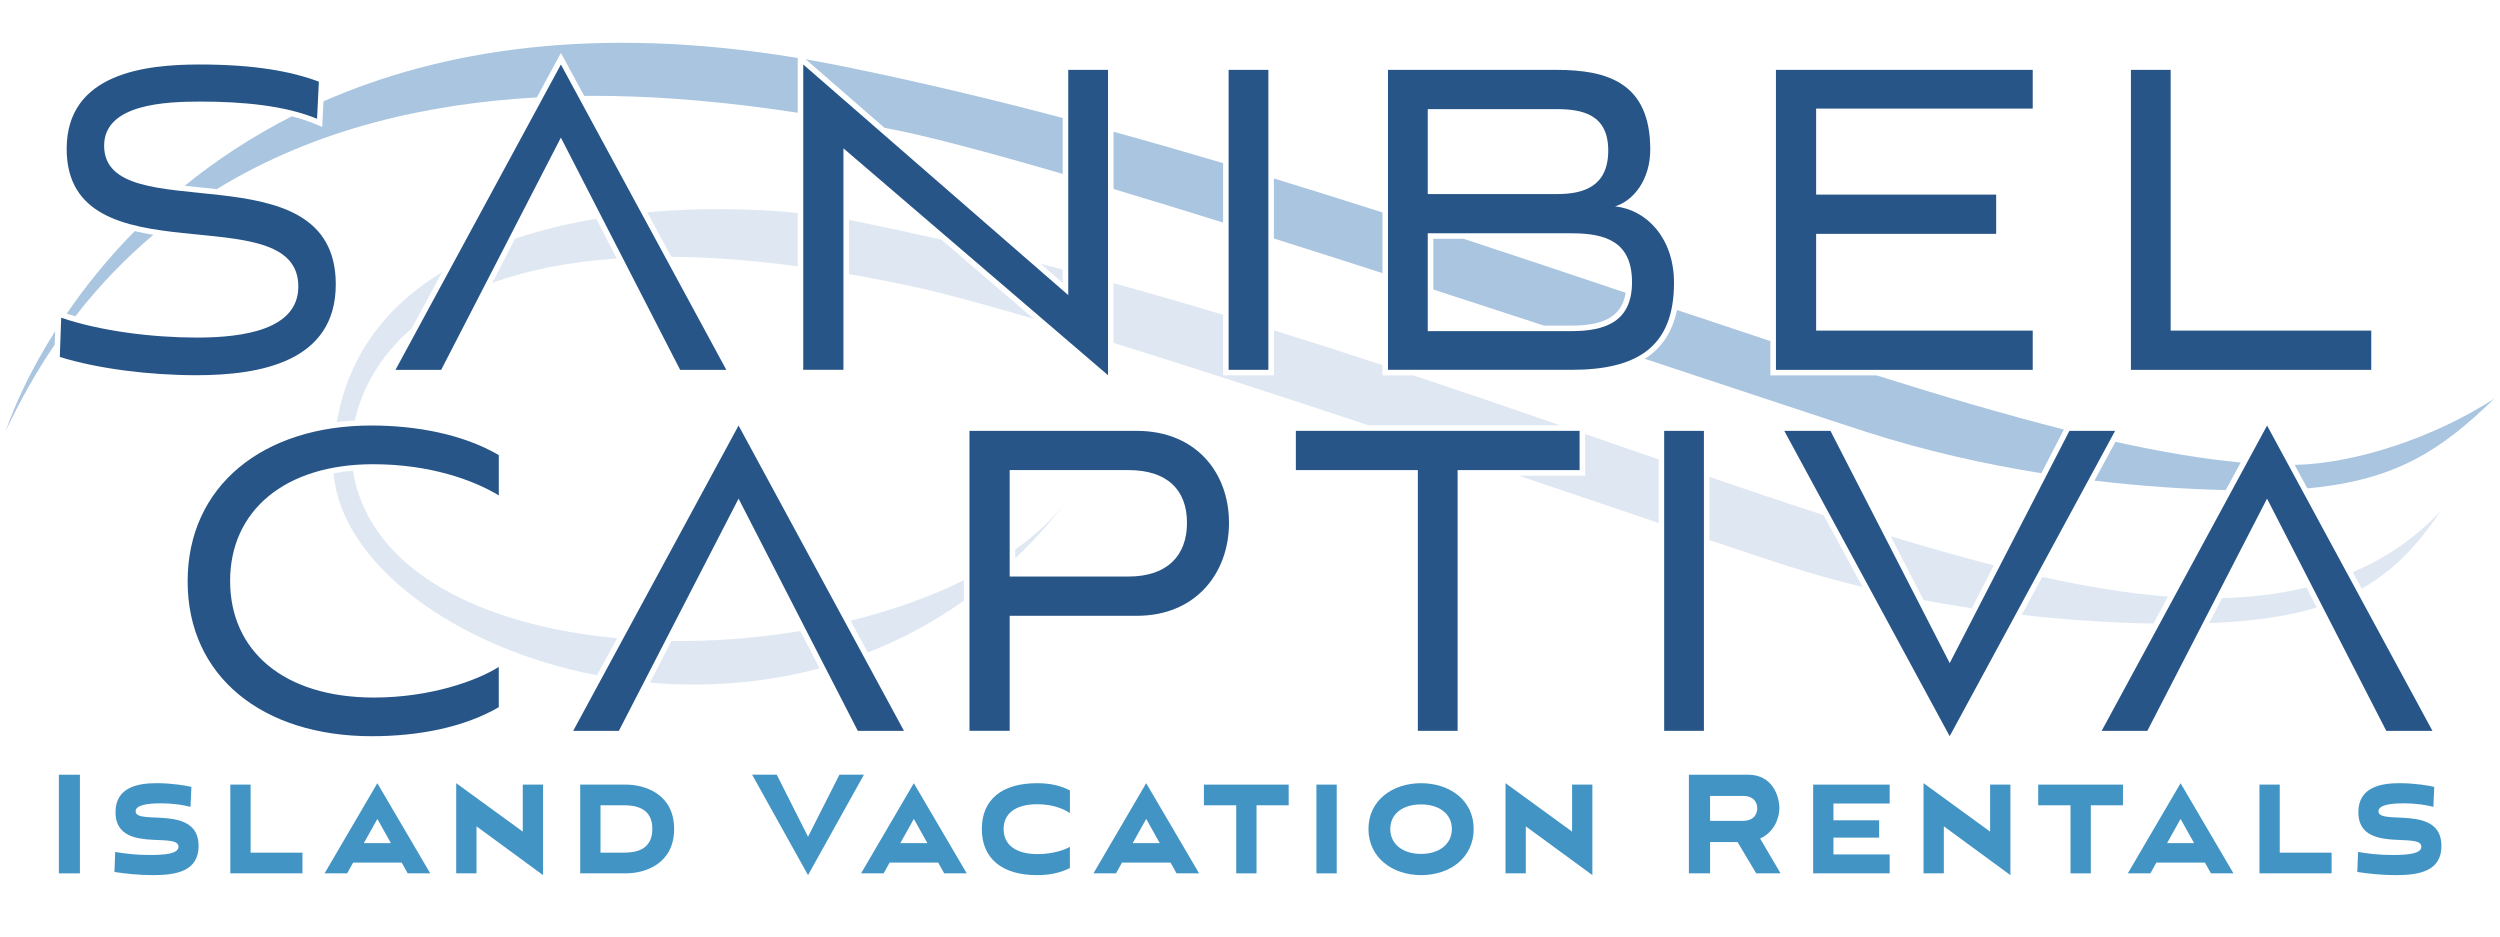<?xml version="1.0" encoding="UTF-8"?>
<svg id="Layer_1" xmlns="http://www.w3.org/2000/svg" version="1.1" viewBox="0 0 975.71 365.84" width="975.71" height="365.84">
  <!-- Generator: Adobe Illustrator 29.0.1, SVG Export Plug-In . SVG Version: 2.1.0 Build 192)  -->
  <defs>
    <style>
      .st0 {
        fill: #275588;
      }

      .st1 {
        fill: #dfe8f2;
      }

      .st2 {
        fill: #a9c5e0;
      }

      .st3 {
        fill: #4294c4;
      }
    </style>
  </defs>
  <g>
    <g>
      <path class="st0" d="M123.74,46.36c-12.66-5.25-29.42-6.71-45.47-6.71-13.38,0-37.63.84-37.63,17.2,0,33.36,90.41,0,90.41,54.13,0,30.21-29.42,35.46-54.39,35.46-18.37,0-38.52-2.52-53.32-7.13l.54-15.32c15.34,5.25,35.67,7.76,52.96,7.76,18.37,0,39.59-3.15,39.59-19.93,0-36.09-90.41-1.68-90.41-53.71,0-29.79,31.21-32.94,51.89-32.94s35.49,2.52,46.54,6.71l-.71,14.48Z"/>
      <path class="st0" d="M329.18,57.9v86.44h-15.69V25.17l103.43,90.01V27.27h15.52v119.17l-103.25-88.54Z"/>
      <path class="st0" d="M479.51,144.34V27.27h15.51v117.07h-15.51Z"/>
      <path class="st0" d="M541.71,144.34V27.27h65.8c20.15,0,36.56,5.25,36.56,31.05,0,11.75-6.42,19.93-13.73,22.24,12.3,1.26,23,12.38,23,29.79,0,25.18-14.44,33.99-40.12,33.99h-71.51ZM557.23,42.59v33.15h50.47c10.34,0,19.97-2.94,19.97-16.99s-9.99-16.16-20.15-16.16h-50.29ZM557.23,91.05v38.18h56c12.84,0,23.72-3.36,23.72-19.09s-10.16-19.09-23.54-19.09h-56.17Z"/>
      <path class="st0" d="M693.12,144.34V27.27h100.22v15.11h-84.53v33.57h70.26v15.32h-70.26v37.76h84.53v15.32h-100.22Z"/>
      <path class="st0" d="M831.66,144.34V27.27h15.51v101.76h78.29v15.32h-93.8Z"/>
    </g>
    <g>
      <path class="st0" d="M194.68,276c-13.73,7.97-31.56,11.33-49.58,11.33-42.62,0-71.87-23.29-71.87-60.42s29.25-60.84,71.69-60.84c17.48,0,35.67,3.36,49.75,11.54v15.74c-9.99-6.08-27.11-12.17-49.04-12.17-34.6,0-55.82,18.25-55.82,45.53s20.86,45.53,56.17,45.53c21.76,0,40.12-6.5,48.68-11.96v15.74Z"/>
      <path class="st0" d="M394.06,240.33v44.9h-15.69v-117.07h65.27c23.18,0,36.02,16.37,36.02,35.88s-12.84,36.3-36.02,36.3h-49.58ZM394.06,183.47v41.54h46.37c15.16,0,22.83-8.18,22.83-20.98s-7.67-20.56-22.83-20.56h-46.37Z"/>
      <path class="st0" d="M553.36,285.23v-101.76h-47.61v-15.32h110.74v15.32h-47.61v101.76h-15.51Z"/>
      <path class="st0" d="M649.5,285.23v-117.07h15.51v117.07h-15.51Z"/>
      <path class="st0" d="M696.39,168.16h18.01l46.54,90.64,46.72-90.64h17.83l-64.56,119.17-64.55-119.17Z"/>
    </g>
    <path class="st0" d="M283.46,144.35h-18.01l-46.55-90.64-46.72,90.64h-17.83L218.91,25.18l64.56,119.17Z"/>
    <path class="st0" d="M352.8,285.25h-18.01l-46.54-90.64-46.72,90.64h-17.83l64.55-119.17,64.56,119.17Z"/>
    <path class="st0" d="M949.34,285.25h-18.01l-46.54-90.64-46.72,90.64h-17.83l64.56-119.17,64.55,119.17Z"/>
  </g>
  <g>
    <path class="st3" d="M22.98,340.86v-38.5h8.21v38.5h-8.21Z"/>
    <path class="st3" d="M74.34,314.91c-2.58-.69-6.39-1.38-11.67-1.38s-9.74.69-9.74,3.11c0,5.66,24.58-2.9,24.58,13.52,0,9.94-8.91,11.39-17.71,11.39-5.4,0-10.85-.55-15.13-1.24l.29-7.8c4.69.76,8.39,1.17,13.67,1.17,6.16,0,11.03-.55,11.03-3.24,0-6-24.58,2.9-24.58-13.46,0-9.94,9.09-11.32,16.13-11.32,5.81,0,11.67.97,13.49,1.45l-.35,7.8Z"/>
    <path class="st3" d="M89.89,340.86v-34.64h7.92v26.56h20.24v8.07h-28.15Z"/>
    <path class="st3" d="M156.78,336.65h-18.95l-2.35,4.21h-8.8l20.59-35.19,20.65,35.19h-8.8l-2.35-4.21ZM142,329.06h10.56l-5.28-9.45-5.28,9.45Z"/>
    <path class="st3" d="M185.97,322.5v18.35h-7.92v-35.19l25.98,18.91v-18.35h7.92v35.33l-25.98-19.04Z"/>
    <path class="st3" d="M226.44,340.86v-34.64h17.77c7.68,0,18.89,3.79,18.89,17.32s-11.2,17.32-18.89,17.32h-17.77ZM243.22,332.78c4.22,0,11.38-.62,11.38-9.25s-7.16-9.25-11.38-9.25h-8.86v18.49h8.86Z"/>
    <path class="st3" d="M293.54,302.35h9.62l12.2,24.22,12.26-24.22h9.56l-21.82,39.19-21.82-39.19Z"/>
    <path class="st3" d="M366.16,336.65h-18.95l-2.35,4.21h-8.8l20.59-35.19,20.65,35.19h-8.8l-2.35-4.21ZM351.38,329.06h10.56l-5.28-9.45-5.28,9.45Z"/>
    <path class="st3" d="M417.57,338.79c-3.81,1.86-7.74,2.76-12.85,2.76-13.55,0-21.53-6.42-21.53-18.01s7.98-17.87,21.53-17.87c4.93,0,8.97.83,12.85,2.83v8.83c-2.35-1.59-6.63-3.45-12.73-3.45-8.56,0-13.14,3.66-13.14,9.66s4.46,9.8,13.31,9.8c5.75,0,10.44-1.59,12.55-2.83v8.28Z"/>
    <path class="st3" d="M456.85,336.65h-18.95l-2.35,4.21h-8.8l20.59-35.19,20.65,35.19h-8.8l-2.35-4.21ZM442.07,329.06h10.56l-5.28-9.45-5.28,9.45Z"/>
    <path class="st3" d="M482.48,340.86v-26.57h-12.61v-8.07h33.08v8.07h-12.55v26.57h-7.92Z"/>
    <path class="st3" d="M513.78,340.86v-34.64h7.92v34.64h-7.92Z"/>
    <path class="st3" d="M554.62,341.55c-11.14,0-20.53-6.83-20.53-18.01s9.38-17.87,20.53-17.87,20.53,6.62,20.53,17.87-9.27,18.01-20.53,18.01ZM554.62,313.95c-7.04,0-12.02,3.59-12.02,9.59s4.99,9.73,12.02,9.73,12.02-3.79,12.02-9.73-4.99-9.59-12.02-9.59Z"/>
    <path class="st3" d="M595.5,322.5v18.35h-7.92v-35.19l25.98,18.91v-18.35h7.92v35.33l-25.98-19.04Z"/>
    <path class="st3" d="M685.42,340.86l-7.27-12.21h-10.73v12.21h-8.27v-38.5h23.17c9.33,0,12.14,8.21,12.14,13.11,0,3.73-1.94,9.25-7.51,11.8l7.98,13.59h-9.5ZM667.41,310.63v9.73h12.79c4.69,0,5.63-3.1,5.63-4.9s-.94-4.83-5.63-4.83h-12.79Z"/>
    <path class="st3" d="M707.65,340.86v-34.64h29.86v7.38h-21.94v6.55h17.83v6.76h-17.83v6.56h21.94v7.38h-29.86Z"/>
    <path class="st3" d="M758.65,322.5v18.35h-7.92v-35.19l25.98,18.91v-18.35h7.92v35.33l-25.98-19.04Z"/>
    <path class="st3" d="M808.09,340.86v-26.57h-12.61v-8.07h33.08v8.07h-12.55v26.57h-7.92Z"/>
    <path class="st3" d="M860.55,336.65h-18.95l-2.35,4.21h-8.8l20.59-35.19,20.65,35.19h-8.8l-2.35-4.21ZM845.77,329.06h10.56l-5.28-9.45-5.28,9.45Z"/>
    <path class="st3" d="M881.83,340.86v-34.64h7.92v26.56h20.24v8.07h-28.15Z"/>
    <path class="st3" d="M949.69,314.91c-2.58-.69-6.39-1.38-11.67-1.38s-9.74.69-9.74,3.11c0,5.66,24.58-2.9,24.58,13.52,0,9.94-8.92,11.39-17.71,11.39-5.4,0-10.85-.55-15.13-1.24l.29-7.8c4.69.76,8.39,1.17,13.67,1.17,6.16,0,11.03-.55,11.03-3.24,0-6-24.58,2.9-24.58-13.46,0-9.94,9.09-11.32,16.13-11.32,5.81,0,11.67.97,13.49,1.45l-.35,7.8Z"/>
  </g>
  <g>
    <path class="st1" d="M240.83,249.08c-52.26-4.87-96.58-25.87-103.13-65.4-2.59.23-5.09.58-7.5,1.04,2.83,34.96,46.96,68.1,102.79,78.84l7.85-14.48Z"/>
    <path class="st1" d="M551.63,146.5h-12.07v-4c-13.89-4.57-28.01-9.11-42.37-13.58v17.57h-19.84v-23.64c-14.05-4.23-28.31-8.35-42.76-12.34v23.33c30.66,9.51,65.34,20.81,99.48,32.14h74.82c-18.57-6.42-37.67-12.96-57.27-19.49Z"/>
    <path class="st1" d="M240.69,100.87l-7.95-15.49c-10.84,1.81-21.55,4.35-31.73,7.77l-8.89,17.25c13.16-4.78,29.18-8.18,48.58-9.53Z"/>
    <path class="st1" d="M900.16,229.27c-11.26,2.75-22.48,3.88-32.94,4.14l-5.04,9.79c17.02-.66,30.68-2.67,42.01-6.1l-4.02-7.83Z"/>
    <path class="st1" d="M846.16,232.84c-15.16-1.15-31.55-3.82-49.09-7.69l-8.04,14.83c18.17,2.06,35.54,3.1,51.42,3.38l5.7-10.52Z"/>
    <path class="st1" d="M357.07,111.99c11.83,2.63,27.78,6.97,46.37,12.44l-36.02-30.88c-11.02-2.52-22.13-4.92-33.33-7.19-.9-.18-1.81-.35-2.75-.52v21.16c8.25,1.42,16.81,3.08,25.73,5Z"/>
    <path class="st1" d="M921.73,229.74c12.78-7.21,22.07-17.3,30.9-30.42-10.35,11.14-22.14,18.79-34.38,23.99l3.48,6.43Z"/>
    <path class="st1" d="M769.53,237.41l8.64-16.77c-12.87-3.28-26.29-7.11-40.23-11.35l12.8,24.93c6.3,1.19,12.57,2.25,18.78,3.19Z"/>
    <path class="st1" d="M711.74,201.05c-14.38-4.66-29.24-9.67-44.57-14.91v24.66c12.38,4.16,22.55,7.55,29.73,9.86,9.94,3.2,19.99,6,30.03,8.44l-15.19-28.05Z"/>
    <path class="st1" d="M262.02,100.23c14.75.11,31.15,1.28,49.31,3.71v-20.84c-17.25-1.69-37.78-2.15-58.73-.25l9.42,17.39Z"/>
    <path class="st1" d="M406.14,102.94l8.61,7.49v-5.25c-2.86-.75-5.73-1.5-8.61-2.24Z"/>
    <path class="st1" d="M312.35,246.26c-16.56,2.77-33.62,4.1-50.31,3.91l-8.38,16.26c21.45,1.85,44,.33,66.18-5.6l-7.49-14.58Z"/>
    <path class="st1" d="M138.48,164.1c2.64-11.82,9.29-24.72,22.12-35.83l12-22.15c-20.97,12.82-36.53,31.64-41.14,58.62,2.29-.29,4.63-.51,7.02-.64Z"/>
    <path class="st1" d="M376.21,234.43v-8.01c-13.32,6.62-28.36,11.91-44.25,15.81l6.73,12.43c12.89-5.03,25.49-11.71,37.52-20.23Z"/>
    <path class="st1" d="M647.34,179.31c-9.4-3.25-18.97-6.57-28.69-9.93v16.26h-25.95c19.83,6.68,38.4,12.98,54.64,18.47v-24.8Z"/>
    <path class="st1" d="M415.99,196.01c-5.35,6.76-12.04,12.93-19.77,18.48v3.46c6.9-6.56,13.51-13.86,19.77-21.95Z"/>
  </g>
  <g>
    <path class="st2" d="M796.71,184.68l8.79-17.05c-22.62-5.72-47.13-12.94-73.15-21.13h-41.4v-13.38c-11.91-3.93-24.07-7.98-36.45-12.13-1.77,8.53-5.91,14.84-12.55,19.05,39.55,13.06,71.49,23.73,86.62,28.59,22.6,7.27,45.72,12.47,68.14,16.06Z"/>
    <path class="st2" d="M559.39,112.99c14.69,4.76,29.19,9.49,43.21,14.09h10.63c13.23,0,19.81-3.88,21.25-12.81-20.57-6.9-41.69-13.98-63.24-21.06h-11.85v19.78Z"/>
    <path class="st2" d="M874.52,180.5c-14.81-1.36-31.16-4.14-48.88-8.07l-8.21,15.15c18.04,2.16,35.35,3.31,51.25,3.69l5.84-10.77Z"/>
    <path class="st2" d="M434.59,51.41v22.35c13.6,4.08,27.97,8.49,42.76,13.1v-23.18c-14.16-4.21-28.43-8.31-42.76-12.26Z"/>
    <path class="st2" d="M539.55,82.93c-13.99-4.48-28.12-8.92-42.37-13.28v23.43c13.98,4.41,28.19,8.95,42.37,13.51v-23.66Z"/>
    <path class="st2" d="M345.16,49.87c.17.03.34.06.5.09,15.17,2.82,39.62,9.32,69.1,17.92v-21.83c-28.65-7.57-57.52-14.45-86.35-20.28-4.71-.95-9.35-1.81-13.93-2.61l30.68,26.7Z"/>
    <path class="st2" d="M59.86,91.64c-2.48-.4-4.92-.88-7.29-1.44-10.57,10.74-19.35,21.71-26.54,32.21,1.09.35,2.21.7,3.37,1.03,9.41-12.15,19.63-22.69,30.47-31.81Z"/>
    <path class="st2" d="M21.53,129.24c-9.57,15.1-15.78,28.83-19.28,38.93,5.77-12.28,12.17-23.45,19.09-33.63l.19-5.3Z"/>
    <path class="st2" d="M895.57,181.44l4.96,9.16c34.94-3.15,52.65-15.31,72.94-35.03-22.99,14.97-53.97,25.38-77.9,25.87Z"/>
    <path class="st2" d="M125.75,49.53l-2.83-1.17c-2.74-1.14-5.76-2.12-9.04-2.96-15.8,8.03-29.68,17.27-41.8,27.1,1.88.21,3.84.42,5.87.62,2.18.22,4.4.45,6.65.7,38.97-23.93,83.14-33.46,124.91-35.8l9.41-17.37,9.09,16.78c30.9-.27,59.78,2.96,83.33,6.58v-21.37c-78.76-13.11-139.27-3.21-185.09,16.91l-.49,9.98Z"/>
  </g>
</svg>